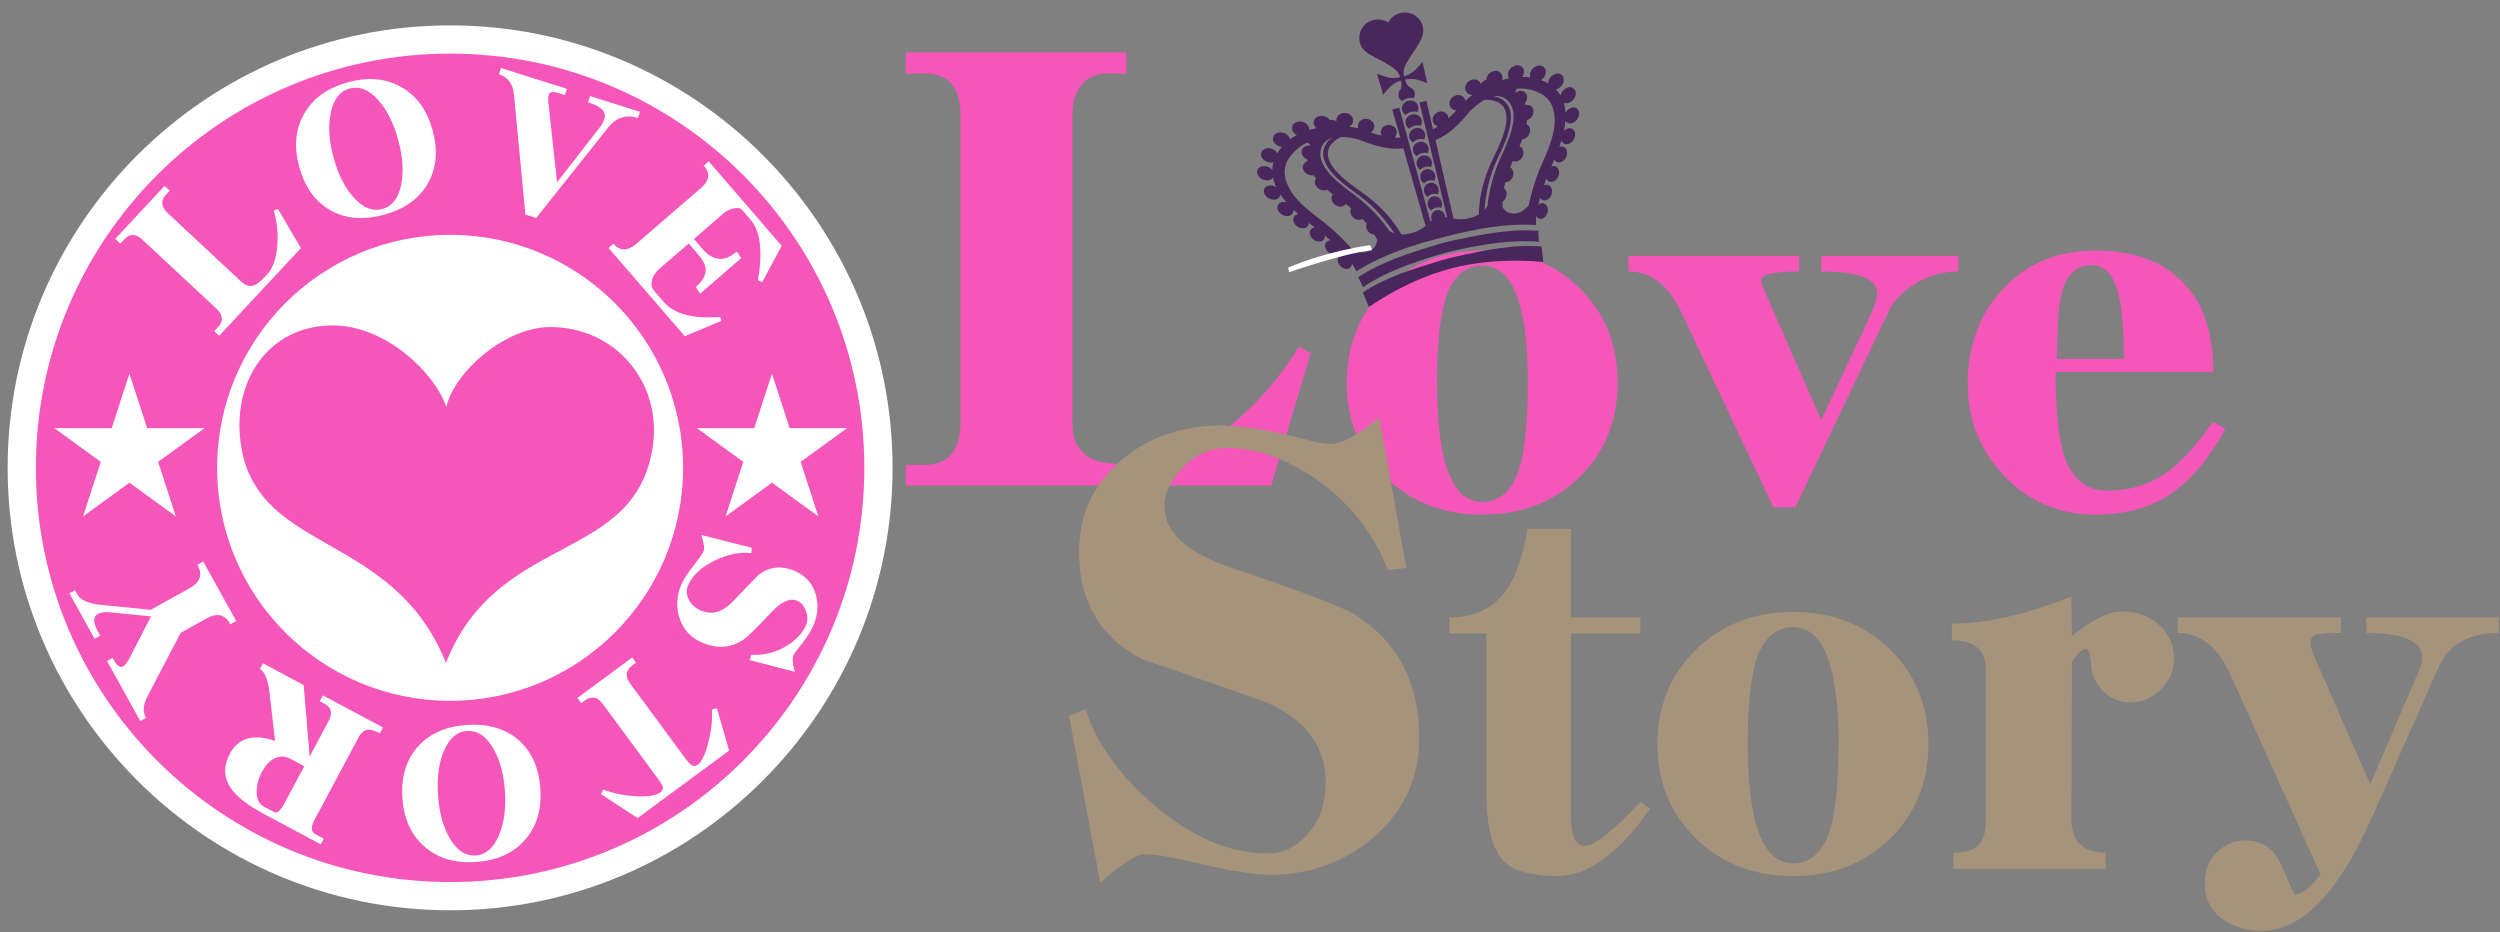 <?xml version="1.0" encoding="utf-8"?>
<!-- Generator: Adobe Illustrator 15.1.0, SVG Export Plug-In  -->
<!DOCTYPE svg PUBLIC "-//W3C//DTD SVG 1.1//EN" "http://www.w3.org/Graphics/SVG/1.1/DTD/svg11.dtd">
<svg version="1.1"
	 xmlns="http://www.w3.org/2000/svg" xmlns:xlink="http://www.w3.org/1999/xlink" xmlns:a="http://ns.adobe.com/AdobeSVGViewerExtensions/3.0/"
	 x="0px" y="0px" width="185px" height="69px" viewBox="-0.565 -0.926 185 69" enable-background="new -0.565 -0.926 185 69"
	 xml:space="preserve">
<rect x="-0.565" y="-0.926" width="185" height="69" fill="#808080" stroke="none"/>
<defs>
</defs>
<path fill="#F456BA" d="M96.429,25.204l-2.919,9.799H66.463v-1.523h1.35c1.801,0,2.701-1.061,2.701-3.18V7.565
	c0-2.031-0.9-3.051-2.701-3.051h-1.35V2.948h16.332v1.566h-1.349c-0.872,0-1.54,0.291-2.005,0.873
	c-0.436,0.551-0.652,1.277-0.652,2.178v22.822c0,1.365,0.551,2.279,1.654,2.742c0.669,0.234,1.857,0.35,3.572,0.35
	c1.771,0,3.761-0.842,5.966-2.525c2.15-1.627,4.009-3.703,5.576-6.229L96.429,25.204z"/>
<path fill="#F456BA" d="M119.143,27.403c0,2.793-0.939,5.117-2.818,6.971c-1.902,1.857-4.299,2.783-7.188,2.783
	c-2.892,0-5.288-0.926-7.19-2.783c-1.902-1.854-2.854-4.178-2.854-6.971c0-2.818,0.952-5.152,2.854-7.01
	c1.902-1.854,4.299-2.783,7.19-2.783c2.89,0,5.286,0.93,7.188,2.783C118.203,22.25,119.143,24.584,119.143,27.403z M112.494,27.403
	c0-5.781-1.119-8.672-3.358-8.672c-1.181,0-2.048,0.686-2.603,2.061c-0.505,1.371-0.758,3.576-0.758,6.611
	c0,5.877,1.12,8.814,3.36,8.814c1.156,0,2.009-0.674,2.564-2.023C112.23,32.87,112.494,30.606,112.494,27.403z"/>
<path fill="#F456BA" d="M144.361,19.165c-1.156,0-2.217,0.301-3.18,0.902c-0.939,0.555-1.602,1.242-1.986,2.061l-6.901,14.488
	h-1.626l-6.828-14.453c-0.939-1.998-2.24-2.998-3.902-2.998v-1.156h12.645v1.156c-1.878,0-2.818,0.217-2.818,0.65
	c0,0.145,0.122,0.494,0.362,1.047l4.082,9.285l3.613-7.695c0.361-0.771,0.529-1.359,0.506-1.77
	c-0.072-1.012-1.444-1.518-4.119-1.518v-1.156h10.153V19.165z"/>
<path fill="#F456BA" d="M164.123,30.797c-1.155,2.121-2.444,3.686-3.865,4.697c-1.542,1.107-3.456,1.662-5.744,1.662
	c-2.697,0-4.951-0.953-6.757-2.855c-1.806-1.877-2.71-4.166-2.71-6.863c0-2.795,0.881-5.129,2.637-7.01
	c1.759-1.877,4.035-2.818,6.83-2.818c2.745,0,4.889,0.773,6.43,2.314c1.518,1.518,2.276,3.744,2.276,6.684h-11.669
	c0,2.938,0.229,5.057,0.686,6.357c0.602,1.613,1.649,2.42,3.143,2.42c1.736,0,3.276-0.506,4.625-1.516
	c0.988-0.771,2.047-1.963,3.18-3.578L164.123,30.797z M156.608,25.631c-0.023-2.168-0.157-3.756-0.397-4.77
	c-0.361-1.445-1.023-2.166-1.986-2.166c-1.157,0-1.903,0.721-2.241,2.166c-0.216,0.869-0.325,2.457-0.325,4.77H156.608z"/>
<path fill="#A6937C" d="M104.459,53.698c0,2.934-1.131,5.385-3.396,7.359c-2.178,1.83-4.718,2.746-7.623,2.746
	c-1.104,0-2.742-0.248-4.921-0.742c-2.177-0.521-3.614-0.783-4.312-0.783c-0.668,0-1.785,0.711-3.354,2.135l-2.308-12.371
	l1.219-0.479c0.871,2.613,2.598,5.01,5.184,7.186c2.787,2.324,5.547,3.484,8.275,3.484c1.191,0,2.207-0.506,3.05-1.523
	c0.841-0.986,1.262-2.223,1.262-3.701c0-2.816-1.583-4.85-4.747-6.098c-2.902-1.02-5.836-2.033-8.798-3.051
	c-3.137-1.594-4.704-4.252-4.704-7.971c0-2.785,1.09-5.08,3.266-6.881c2.004-1.627,4.414-2.439,7.231-2.439
	c1.713,0,3.991,0.393,6.838,1.176c0.464,0.115,0.887,0.174,1.263,0.174c0.872,0,2.074-0.652,3.615-1.959l2.004,11.15l-1.35,0.131
	c-1.161-2.875-3.021-5.168-5.576-6.883c-2.178-1.422-4.296-2.135-6.359-2.135c-1.277,0-2.396,0.523-3.352,1.568
	c-0.872,0.93-1.293,1.875-1.266,2.832c0.059,1.889,1.729,3.383,5.01,4.486c5.112,1.713,8.131,2.857,9.061,3.439
	C102.863,46.526,104.459,49.575,104.459,53.698z"/>
<path fill="#A6937C" d="M121.542,58.92c-2.333,3.324-4.623,4.984-6.863,4.984c-1.928,0-3.251-0.373-3.976-1.119
	c-0.842-0.865-1.263-2.516-1.263-4.949V45.95h-2.747v-1.191c1.758,0,3.096-0.592,4.01-1.77c0.818-0.99,1.409-2.578,1.771-4.77h3.215
	v6.539h5.131v1.191h-5.131v13.621c0,1.42,0.35,2.119,1.049,2.094c0.723-0.023,2.082-1.105,4.082-3.25L121.542,58.92z"/>
<path fill="#A6937C" d="M142.137,54.151c0,2.795-0.939,5.117-2.818,6.973c-1.901,1.855-4.3,2.781-7.19,2.781
	c-2.89,0-5.287-0.926-7.188-2.781c-1.902-1.855-2.854-4.178-2.854-6.973c0-2.818,0.952-5.152,2.854-7.008
	c1.901-1.855,4.299-2.783,7.188-2.783c2.891,0,5.289,0.928,7.19,2.783C141.197,48.999,142.137,51.333,142.137,54.151z
	 M135.489,54.151c0-5.779-1.12-8.67-3.361-8.67c-1.18,0-2.046,0.686-2.601,2.059c-0.506,1.373-0.76,3.576-0.76,6.611
	c0,5.877,1.121,8.814,3.36,8.814c1.157,0,2.012-0.672,2.565-2.021C135.223,59.62,135.489,57.354,135.489,54.151z"/>
<path fill="#A6937C" d="M160.31,47.756c0,0.939-0.326,1.723-0.976,2.35c-0.651,0.625-1.386,0.938-2.203,0.938
	c-1.277,0-2.205-0.637-2.783-1.914c-0.072-0.145-0.144-0.555-0.217-1.229c-0.049-0.527-0.168-0.795-0.361-0.795
	c-0.217,0-0.554,0.301-1.01,0.902l-0.038,11.598c0,1.711,0.843,2.566,2.529,2.566v1.191H143.98v-1.191
	c1.01,0,1.685-0.252,2.021-0.76c0.265-0.338,0.398-0.939,0.398-1.807V48.659c0-1.469-0.844-2.203-2.529-2.203v-1.229
	c2.553,0,5.504-0.672,8.851-2.023l0.038,2.928c1.516-1.205,2.745-1.807,3.684-1.807c1.133,0,2.059,0.336,2.781,1.012
	C159.947,46.008,160.31,46.817,160.31,47.756z"/>
<path fill="#A6937C" d="M184.334,45.913c-2.215,0-3.697,0.844-4.443,2.529l-4.986,11.236c-2.455,5.516-5.152,8.275-8.092,8.275
	c-1.18,0-2.168-0.303-2.962-0.904c-0.845-0.627-1.266-1.482-1.266-2.564c0-0.988,0.302-1.77,0.903-2.35
	c0.627-0.602,1.35-0.891,2.168-0.867c1.277,0.023,2.18,0.711,2.709,2.059c0.556,1.303,0.846,1.951,0.868,1.951
	c0.601-0.049,1.24-0.553,1.915-1.518L164.5,49.02c-0.939-2.072-2.24-3.107-3.9-3.107v-1.154h12.065v1.154
	c-0.891,0-1.456,0.037-1.698,0.109c-0.385,0.072-0.565,0.289-0.543,0.65c0,0.242,0.109,0.615,0.326,1.121l4.084,9.32l3.576-8.346
	c0.166-0.385,0.252-0.723,0.252-1.012c0.024-1.229-1.35-1.844-4.119-1.844v-1.154h9.791V45.913z"/>
<path fill="#49275D" d="M103.043,0.043c-0.395,0.102-0.702,0.365-0.879,0.699c-0.314-0.207-0.711-0.287-1.105-0.188
	c-0.737,0.191-1.182,0.943-0.992,1.682c0.275,1.072,1.832,1.125,3.068,2.322c0.582-1.598,1.844-2.443,1.588-3.521
	C104.55,0.293,103.779-0.144,103.043,0.043z"/>
<path fill="#49275D" d="M104.631,8.624c-0.029-0.018-0.061-0.033-0.092-0.047c-0.038-0.012-0.076-0.021-0.115-0.029
	c-0.081-0.014-0.169-0.01-0.256,0.012c-0.088,0.025-0.166,0.063-0.232,0.117c-0.03,0.021-0.059,0.049-0.084,0.078
	c-0.023,0.027-0.041,0.055-0.06,0.084c-0.074,0.127-0.099,0.279-0.058,0.43c0.039,0.148,0.139,0.27,0.264,0.344
	c0.1-0.105,0.23-0.186,0.383-0.225s0.305-0.031,0.441,0.012c0.076-0.125,0.104-0.279,0.068-0.43
	C104.854,8.819,104.758,8.698,104.631,8.624z"/>
<path fill="#49275D" d="M104.43,9.577c-0.315,0.084-0.505,0.398-0.421,0.705c0.041,0.152,0.138,0.271,0.261,0.346
	c0.098-0.104,0.225-0.184,0.374-0.223c0.148-0.037,0.298-0.029,0.434,0.016c0.071-0.125,0.1-0.279,0.062-0.43
	C105.063,9.682,104.745,9.497,104.43,9.577z"/>
<path fill="#49275D" d="M105.136,10.661c-0.028-0.018-0.058-0.033-0.091-0.045c-0.033-0.014-0.068-0.023-0.107-0.031
	c-0.08-0.016-0.163-0.014-0.244,0.008c-0.086,0.023-0.16,0.061-0.223,0.111c-0.028,0.025-0.055,0.053-0.08,0.08
	c-0.02,0.027-0.039,0.053-0.056,0.084c-0.069,0.123-0.093,0.277-0.052,0.428s0.137,0.27,0.259,0.344
	c0.094-0.102,0.218-0.182,0.363-0.221c0.146-0.035,0.291-0.025,0.425,0.018c0.068-0.125,0.094-0.275,0.058-0.428
	C105.351,10.858,105.257,10.735,105.136,10.661z"/>
<path fill="#49275D" d="M105.389,11.678c-0.028-0.02-0.059-0.033-0.089-0.047c-0.034-0.016-0.069-0.025-0.106-0.031
	c-0.077-0.014-0.159-0.014-0.24,0.006c-0.083,0.021-0.154,0.059-0.215,0.111c-0.029,0.023-0.055,0.051-0.078,0.078
	c-0.021,0.025-0.039,0.055-0.055,0.084c-0.066,0.123-0.089,0.273-0.047,0.426c0.041,0.15,0.135,0.27,0.254,0.346
	c0.091-0.102,0.212-0.18,0.354-0.217s0.285-0.025,0.414,0.021c0.068-0.127,0.093-0.277,0.057-0.428
	C105.6,11.875,105.507,11.754,105.389,11.678z"/>
<path fill="#49275D" d="M105.637,12.682c-0.027-0.018-0.055-0.033-0.087-0.047c-0.033-0.014-0.067-0.025-0.103-0.033
	c-0.076-0.014-0.156-0.014-0.236,0.006c-0.08,0.023-0.15,0.059-0.209,0.109c-0.027,0.025-0.055,0.051-0.076,0.08
	c-0.02,0.025-0.037,0.055-0.053,0.082c-0.065,0.123-0.086,0.273-0.045,0.422c0.041,0.15,0.133,0.273,0.252,0.35
	c0.089-0.102,0.207-0.18,0.344-0.215c0.139-0.035,0.279-0.025,0.406,0.021c0.066-0.125,0.088-0.273,0.051-0.426
	C105.846,12.881,105.755,12.76,105.637,12.682z"/>
<path fill="#49275D" d="M105.47,13.612c-0.286,0.076-0.453,0.385-0.37,0.693c0.041,0.148,0.133,0.271,0.249,0.35
	c0.085-0.104,0.2-0.182,0.335-0.213c0.135-0.035,0.271-0.025,0.396,0.023c0.063-0.123,0.084-0.273,0.047-0.426
	C106.052,13.729,105.756,13.538,105.47,13.612z"/>
<path fill="#49275D" d="M107.207,17.583c1.938-0.422,4.102-0.793,6.1-0.615c-0.016-0.326-0.022-0.49-0.037-0.814
	c-2.049-0.166-4.217,0.27-6.215,0.693c-0.044,0.012-0.086,0.02-0.129,0.029c-0.088,0.012-0.995,0.244-1.079,0.279
	c-0.041,0.01-0.082,0.023-0.126,0.037c-1.952,0.592-4.063,1.26-5.777,2.395c0.145,0.293,0.217,0.439,0.359,0.73
	c1.666-1.121,3.738-1.84,5.64-2.408C106.356,17.786,106.785,17.674,107.207,17.583z"/>
<path fill="#49275D" d="M107.223,18.047c-0.086,0.01-0.988,0.242-1.071,0.275c-0.041,0.01-0.083,0.023-0.126,0.037
	c-1.936,0.592-4.052,1.219-5.742,2.363c0.149,0.303,0.305,0.766,0.452,1.066c1.642-1.131,3.635-2.129,5.517-2.693
	c0.412-0.125,0.836-0.234,1.257-0.326c1.917-0.414,4.146-0.504,6.126-0.307c-0.013-0.334-0.102-0.816-0.115-1.148
	c-2.033-0.188-4.189,0.283-6.168,0.703C107.307,18.026,107.266,18.034,107.223,18.047z"/>
<path fill="#49275D" d="M104.285,7.563c-0.037-0.014-0.077-0.025-0.117-0.031c-0.083-0.014-0.172-0.01-0.262,0.014
	s-0.169,0.064-0.236,0.115c-0.031,0.025-0.061,0.053-0.087,0.082c-0.022,0.027-0.044,0.053-0.063,0.084
	c-0.075,0.127-0.102,0.279-0.062,0.43c0.041,0.15,0.141,0.27,0.27,0.344c0.1-0.105,0.235-0.188,0.391-0.227
	c0.154-0.039,0.313-0.035,0.452,0.01c0.075-0.127,0.106-0.281,0.069-0.434c-0.035-0.148-0.133-0.268-0.263-0.344
	C104.348,7.59,104.317,7.575,104.285,7.563z"/>
<path fill="#49275D" d="M104.021,6.545c-0.036-0.014-0.076-0.023-0.115-0.029c-0.084-0.014-0.173-0.01-0.262,0.012
	c-0.09,0.021-0.169,0.064-0.236,0.117c-0.031,0.023-0.062,0.051-0.088,0.082c-0.021,0.025-0.043,0.053-0.062,0.082
	c-0.076,0.129-0.103,0.279-0.063,0.43c0.042,0.15,0.142,0.268,0.269,0.344c0.102-0.105,0.236-0.188,0.393-0.227
	c0.154-0.041,0.312-0.033,0.452,0.01c0.076-0.129,0.106-0.281,0.069-0.432c-0.036-0.15-0.135-0.27-0.264-0.346
	C104.087,6.571,104.056,6.557,104.021,6.545z"/>
<path fill="#49275D" d="M103.76,5.528c-0.037-0.014-0.076-0.025-0.115-0.029c-0.084-0.014-0.175-0.01-0.263,0.012
	c-0.089,0.023-0.169,0.064-0.235,0.117c-0.032,0.023-0.063,0.051-0.088,0.082c-0.023,0.027-0.043,0.055-0.063,0.082
	c-0.074,0.129-0.102,0.279-0.062,0.43c0.041,0.15,0.142,0.27,0.269,0.344c0.102-0.105,0.236-0.186,0.393-0.227
	c0.154-0.039,0.311-0.035,0.452,0.01c0.075-0.127,0.106-0.281,0.069-0.432s-0.135-0.27-0.264-0.346
	C103.824,5.555,103.793,5.54,103.76,5.528z"/>
<path fill="#49275D" d="M116.041,5.977c0-0.318-0.254-0.512-0.568-0.432c-0.274,0.072-0.501,0.326-0.549,0.602
	c-0.097-0.166-0.214-0.32-0.353-0.459c0.008-0.002,0.015-0.004,0.022-0.004c0.314-0.082,0.566-0.406,0.561-0.723
	c-0.005-0.32-0.271-0.51-0.594-0.426c-0.317,0.082-0.567,0.398-0.561,0.713c-0.171-0.102-0.346-0.186-0.522-0.25
	c0.214-0.139,0.359-0.389,0.35-0.631c-0.015-0.316-0.292-0.504-0.618-0.42c-0.33,0.086-0.578,0.41-0.558,0.721
	c0.002,0.047,0.012,0.09,0.026,0.133c-0.2-0.027-0.398-0.037-0.596-0.033c0.09-0.129,0.141-0.279,0.129-0.432
	c-0.023-0.313-0.311-0.496-0.643-0.412c-0.332,0.086-0.574,0.408-0.544,0.721c0.009,0.086,0.04,0.166,0.085,0.23
	c-0.183,0.037-0.36,0.084-0.528,0.135c0.03-0.084,0.042-0.174,0.033-0.262c-0.034-0.309-0.329-0.492-0.66-0.406
	c-0.302,0.076-0.523,0.348-0.53,0.627c-0.171,0.055-0.313,0.174-0.396,0.32c-0.083-0.254-0.358-0.395-0.656-0.318
	c-0.33,0.086-0.556,0.402-0.504,0.711c0.043,0.254,0.263,0.422,0.521,0.422c-0.193,0.141-0.369,0.283-0.521,0.42
	c-0.053-0.305-0.357-0.484-0.682-0.4s-0.538,0.398-0.479,0.701c0.047,0.244,0.255,0.41,0.497,0.424
	c-0.188,0.209-0.389,0.406-0.584,0.582c-0.003-0.029-0.004-0.061-0.012-0.09c-0.061-0.303-0.367-0.482-0.687-0.4
	s-0.522,0.393-0.454,0.693c0.045,0.197,0.192,0.344,0.377,0.396c-0.145,0.094-0.271,0.162-0.369,0.205
	c-0.161-0.703-0.322-1.404-0.484-2.107c-0.206,0.055-0.308,0.08-0.514,0.133c0.684,2.834,1.365,5.668,2.049,8.502
	c-0.049-0.014-0.094-0.027-0.137-0.037c-0.004-0.023-0.008-0.045-0.013-0.068c-0.037-0.148-0.124-0.273-0.236-0.354
	c-0.026-0.016-0.054-0.033-0.083-0.045c-0.032-0.016-0.066-0.025-0.1-0.033c-0.073-0.018-0.15-0.018-0.226,0.002
	c-0.075,0.021-0.144,0.057-0.199,0.107c-0.026,0.023-0.05,0.049-0.07,0.076c-0.019,0.025-0.036,0.053-0.052,0.082
	c-0.06,0.123-0.076,0.273-0.035,0.422c0.006,0.023,0.013,0.045,0.021,0.066c-0.031,0.031-0.066,0.063-0.102,0.1
	c-0.771-2.813-1.544-5.623-2.314-8.436c-0.207,0.055-0.311,0.08-0.516,0.135c0.198,0.691,0.396,1.385,0.595,2.078
	c-0.106,0.01-0.25,0.01-0.421,0c0.134-0.137,0.193-0.336,0.137-0.529c-0.084-0.297-0.412-0.473-0.732-0.389
	c-0.318,0.08-0.5,0.387-0.407,0.682c0.009,0.029,0.021,0.057,0.034,0.084c-0.257-0.059-0.527-0.135-0.795-0.227
	c0.207-0.131,0.309-0.373,0.232-0.609c-0.096-0.297-0.437-0.469-0.76-0.383c-0.324,0.082-0.505,0.387-0.402,0.678
	c-0.201-0.047-0.422-0.086-0.66-0.113c0.229-0.125,0.339-0.381,0.252-0.625c-0.104-0.293-0.454-0.461-0.783-0.375
	c-0.297,0.076-0.473,0.332-0.42,0.592c-0.146-0.086-0.326-0.121-0.504-0.088c-0.142-0.24-0.467-0.369-0.766-0.291
	c-0.333,0.086-0.502,0.387-0.382,0.676c0.034,0.082,0.087,0.154,0.154,0.211c-0.173,0.039-0.35,0.084-0.528,0.137
	c0.01-0.078-0.002-0.16-0.037-0.242c-0.123-0.287-0.49-0.451-0.822-0.365c-0.332,0.084-0.494,0.387-0.363,0.672
	c0.063,0.137,0.18,0.244,0.318,0.311c-0.173,0.094-0.342,0.199-0.504,0.318c-0.008-0.043-0.02-0.086-0.041-0.127
	c-0.132-0.283-0.507-0.447-0.836-0.363c-0.327,0.086-0.479,0.385-0.338,0.668c0.109,0.217,0.355,0.363,0.609,0.381
	c-0.123,0.145-0.235,0.301-0.336,0.473c-0.146-0.279-0.517-0.436-0.836-0.354c-0.322,0.084-0.463,0.379-0.314,0.658
	c0.15,0.283,0.526,0.445,0.84,0.363c0.009-0.002,0.016-0.004,0.023-0.006c-0.054,0.188-0.082,0.381-0.088,0.57
	c-0.176-0.217-0.495-0.33-0.77-0.258c-0.315,0.08-0.445,0.371-0.289,0.652c0.155,0.279,0.529,0.439,0.835,0.361
	c0.122-0.031,0.216-0.096,0.274-0.18c0.049,0.234,0.131,0.471,0.245,0.709c-0.172-0.111-0.392-0.162-0.583-0.111
	c-0.305,0.08-0.426,0.369-0.269,0.648c0.157,0.277,0.524,0.443,0.821,0.367c0.201-0.051,0.32-0.203,0.331-0.381
	c0.104,0.158,0.222,0.316,0.352,0.475c0.032,0.039,0.063,0.076,0.096,0.115c-0.113-0.033-0.231-0.039-0.341-0.01
	c-0.295,0.074-0.409,0.363-0.256,0.643c0.155,0.281,0.514,0.447,0.801,0.373c0.225-0.059,0.341-0.246,0.313-0.459
	c0.12,0.117,0.24,0.229,0.358,0.332c-0.016,0.004-0.033,0.01-0.05,0.01c-0.288,0.076-0.399,0.363-0.249,0.645
	c0.15,0.279,0.499,0.451,0.779,0.377c0.193-0.049,0.303-0.199,0.31-0.379c0.169,0.127,0.315,0.238,0.437,0.326
	c-0.021,0.002-0.041,0.006-0.063,0.01c-0.278,0.074-0.387,0.361-0.241,0.641c0.146,0.283,0.484,0.455,0.756,0.387
	c0.205-0.053,0.314-0.23,0.301-0.432c0.125,0.107,0.258,0.227,0.392,0.352c-0.03,0-0.059,0.004-0.086,0.012
	c-0.271,0.07-0.377,0.355-0.235,0.639s0.47,0.459,0.734,0.391c0.175-0.045,0.279-0.186,0.289-0.359
	c0.13,0.129,0.252,0.26,0.365,0.381c-0.078-0.016-0.157-0.016-0.232,0.004c-0.262,0.066-0.363,0.352-0.225,0.635
	c0.139,0.285,0.459,0.461,0.713,0.396c0.178-0.047,0.279-0.197,0.282-0.381c0.013,0.02,0.025,0.037,0.038,0.057
	c0.003,0.006,0.295,0.521,0.295,0.521c0.072-0.049,0.107-0.076,0.181-0.125c1.769-1.074,3.784-1.76,5.763-2.279
	c0.018-0.004,0.033-0.01,0.052-0.014c0.347-0.09,0.637-0.162,0.877-0.225c0.017-0.004,0.032-0.008,0.05-0.014
	c1.983-0.502,4.08-0.877,6.146-0.791c0.088,0.008,0.132,0.014,0.221,0.021c0,0,0.004-0.592,0.005-0.598
	c0.001-0.021,0.003-0.045,0.005-0.068c0.092,0.16,0.254,0.242,0.43,0.197c0.257-0.066,0.449-0.375,0.435-0.691
	c-0.016-0.314-0.241-0.516-0.504-0.447c-0.075,0.018-0.145,0.059-0.204,0.111c0.039-0.164,0.084-0.336,0.133-0.512
	c0.094,0.145,0.254,0.219,0.43,0.174c0.265-0.068,0.466-0.379,0.454-0.697c-0.015-0.313-0.243-0.514-0.515-0.445
	c-0.028,0.008-0.055,0.018-0.082,0.031c0.057-0.174,0.116-0.34,0.173-0.496c0.085,0.186,0.268,0.283,0.471,0.232
	c0.272-0.07,0.486-0.385,0.478-0.703c-0.01-0.316-0.241-0.518-0.522-0.443c-0.021,0.006-0.04,0.012-0.06,0.021
	c0.063-0.139,0.139-0.305,0.223-0.498c0.094,0.154,0.264,0.232,0.456,0.184c0.28-0.072,0.503-0.391,0.498-0.707
	c-0.003-0.318-0.239-0.518-0.526-0.443c-0.018,0.006-0.033,0.01-0.05,0.016c0.054-0.148,0.104-0.305,0.151-0.465
	c0.08,0.201,0.273,0.307,0.498,0.25c0.287-0.074,0.52-0.393,0.521-0.711c-0.002-0.32-0.24-0.52-0.534-0.443
	c-0.11,0.029-0.212,0.09-0.296,0.174c0.01-0.049,0.02-0.098,0.029-0.145c0.037-0.205,0.064-0.398,0.08-0.586
	c0.094,0.15,0.27,0.223,0.472,0.172c0.297-0.076,0.538-0.4,0.542-0.719c0.002-0.32-0.244-0.516-0.547-0.438
	c-0.194,0.051-0.363,0.199-0.459,0.381c-0.014-0.264-0.057-0.512-0.127-0.74c0.092,0.045,0.205,0.057,0.325,0.025
	C115.791,6.62,116.039,6.297,116.041,5.977z M100.688,17.682c-0.313,0.123-0.721,0.064-1.102-0.064
	c-0.676-0.779-1.434-1.514-2.248-2.146c-0.001-0.002-0.143-0.107-0.143-0.107c-0.728-0.539-1.451-1.123-1.985-1.799
	c-0.6-0.76-1.014-1.826-0.425-2.729c0.348-0.527,0.799-0.945,1.415-1.215c0.056,0.076,0.13,0.139,0.215,0.184
	c-0.007,0.014-0.015,0.027-0.022,0.041c-0.084-0.012-0.17-0.008-0.253,0.016c-0.319,0.082-0.472,0.379-0.34,0.664
	c0.072,0.158,0.212,0.279,0.378,0.342c0.002,0.045,0.01,0.092,0.018,0.137c-0.3,0.088-0.438,0.377-0.305,0.656
	c0.128,0.271,0.457,0.438,0.752,0.383c0.055,0.078,0.113,0.156,0.18,0.238c-0.1,0.131-0.121,0.309-0.039,0.484
	c0.132,0.285,0.478,0.455,0.773,0.379c0.029-0.006,0.059-0.018,0.086-0.031c0.131,0.111,0.27,0.229,0.422,0.346
	c-0.109,0.129-0.137,0.318-0.054,0.504c0.128,0.287,0.462,0.461,0.749,0.387c0.115-0.029,0.203-0.096,0.262-0.184
	c0.143,0.109,0.275,0.217,0.4,0.32c-0.075,0.125-0.086,0.291-0.018,0.453c0.121,0.287,0.443,0.465,0.721,0.393
	c0.05-0.012,0.096-0.033,0.136-0.061c0.11,0.117,0.212,0.234,0.304,0.346c-0.049,0.117-0.051,0.26,0.006,0.4
	c0.098,0.244,0.336,0.41,0.568,0.416c0.07,0.121,0.138,0.242,0.201,0.365C101.326,17.165,101.168,17.493,100.688,17.682z
	 M102.275,16.192c-0.709-1.035-1.58-1.914-2.572-2.666c-0.931-0.703-2.969-2.064-2.493-3.496c0.122-0.369,0.411-0.611,0.766-0.762
	c-0.21,0.17-0.366,0.361-0.456,0.527c-0.82,1.529,1.559,3.059,2.508,3.752c1.037,0.758,1.87,1.701,2.582,2.779
	C102.5,16.292,102.389,16.247,102.275,16.192z M103.867,16.329c-0.254,0.066-0.496,0.1-0.731,0.09
	c-0.702-1.234-1.698-2.23-2.835-3.053c-0.834-0.604-3.176-2.092-2.481-3.428c0.112-0.215,0.451-0.563,0.876-0.736
	c0.514,0.021,1.047,0.094,1.523,0.287c0.924,0.371,2.055,0.703,3.067,0.557c0.548,1.918,1.096,3.834,1.645,5.748
	C104.654,16.01,104.307,16.215,103.867,16.329z M108.186,15.215c-0.441,0.115-0.844,0.102-1.189,0.047
	c-0.446-1.939-0.892-3.885-1.338-5.828c0.955-0.361,1.787-1.197,2.414-1.971c0.324-0.4,0.758-0.719,1.195-0.986
	c0.455-0.053,0.922,0.086,1.123,0.221c1.254,0.834-0.076,3.271-0.516,4.201c-0.599,1.268-0.988,2.623-1.006,4.043
	C108.666,15.061,108.441,15.149,108.186,15.215z M109.284,14.606c0.104-1.289,0.377-2.518,0.917-3.682
	c0.498-1.066,1.841-3.557,0.383-4.496c-0.156-0.1-0.389-0.193-0.652-0.24c0.382-0.041,0.751,0.033,1.036,0.295
	c1.108,1.023-0.019,3.201-0.491,4.268c-0.504,1.139-0.843,2.326-0.965,3.576C109.439,14.428,109.365,14.524,109.284,14.606z
	 M114.429,8.612c-0.14,0.85-0.493,1.711-0.868,2.533c0,0-0.073,0.162-0.074,0.164c-0.412,0.934-0.714,1.957-0.93,2.967
	c-0.271,0.297-0.601,0.547-0.934,0.588c-0.512,0.064-0.809-0.145-0.998-0.457c-0.004-0.137-0.004-0.277,0.001-0.42
	c0.201-0.115,0.327-0.375,0.296-0.637c-0.019-0.15-0.09-0.273-0.189-0.354c0.027-0.143,0.059-0.293,0.099-0.447
	c0.05,0.002,0.099-0.002,0.149-0.014c0.277-0.072,0.474-0.383,0.441-0.691c-0.019-0.18-0.109-0.314-0.235-0.391
	c0.058-0.15,0.123-0.309,0.196-0.473c0.093,0.049,0.203,0.063,0.317,0.033c0.286-0.074,0.496-0.387,0.47-0.699
	c-0.02-0.201-0.133-0.355-0.293-0.414c0.077-0.178,0.144-0.348,0.203-0.508c0.029-0.002,0.061-0.006,0.092-0.016
	c0.295-0.074,0.517-0.389,0.492-0.705c-0.013-0.193-0.117-0.338-0.266-0.404c0.017-0.104,0.031-0.201,0.04-0.295
	c0.284-0.096,0.495-0.398,0.475-0.697c-0.019-0.311-0.28-0.498-0.585-0.43c-0.016-0.043-0.033-0.088-0.049-0.129
	c0.111-0.135,0.177-0.309,0.164-0.48c-0.021-0.313-0.301-0.5-0.619-0.42c-0.083,0.023-0.16,0.061-0.229,0.111
	c-0.014-0.01-0.027-0.016-0.039-0.023c0.051-0.08,0.087-0.174,0.099-0.266c0.669-0.059,1.267,0.086,1.825,0.381
	C114.434,6.522,114.587,7.659,114.429,8.612z"/>
<path fill="#49275D" d="M103.735,5.532c-0.167-0.162-0.278-0.35-0.333-0.564c0.252-0.064,0.502-0.076,0.746-0.031
	c0.242,0.045,0.548,0.148,0.91,0.311c-0.118-0.531-0.237-1.061-0.357-1.59c-0.262,0.318-0.488,0.559-0.688,0.721
	c-0.199,0.16-0.423,0.271-0.675,0.336c-0.057-0.219-0.048-0.436,0.027-0.654c0.073-0.217,0.22-0.498,0.446-0.84
	c-0.636,0.164-1.271,0.328-1.907,0.492c0.359,0.189,0.624,0.361,0.797,0.518c0.172,0.158,0.285,0.346,0.341,0.561
	c-0.254,0.066-0.505,0.078-0.757,0.035c-0.248-0.045-0.564-0.145-0.952-0.299c0.153,0.521,0.306,1.043,0.457,1.564
	c0.235-0.313,0.453-0.551,0.647-0.711c0.193-0.16,0.418-0.271,0.672-0.336c0.055,0.209,0.045,0.43-0.023,0.654L103.735,5.532z"/>
<path fill="#FFFFFF" d="M94.849,19.211c0,0,3.965-1.381,6.115-1.627c-0.092-0.34-0.152-0.369-0.152-0.369s-3.027,0.391-6.047,1.658
	C94.765,19.104,94.849,19.211,94.849,19.211z"/>
<g>
	<path fill="#F456BA" d="M32.743,65.391c-17.479,0-31.698-14.22-31.698-31.697c0-17.478,14.22-31.697,31.698-31.697
		c17.478,0,31.697,14.219,31.697,31.697C64.44,51.171,50.221,65.391,32.743,65.391z"/>
	<path fill="#FFFFFF" d="M32.743,3.042c16.93,0,30.652,13.723,30.652,30.652S49.673,64.346,32.743,64.346
		c-16.928,0-30.653-13.723-30.653-30.652S15.815,3.042,32.743,3.042 M32.743,0.952C14.688,0.952,0,15.64,0,33.694
		c0,18.054,14.688,32.742,32.743,32.742c18.054,0,32.742-14.688,32.742-32.742C65.485,15.64,50.797,0.952,32.743,0.952L32.743,0.952
		z"/>
</g>
<circle fill="#FFFFFF" cx="32.743" cy="33.694" r="17.241"/>
<path fill="#F456BA" d="M40.157,23.276c-3.341,0-7.102,3.314-7.693,5.918c-0.828-2.486-4.456-6.037-8.404-6.037
	c-4.824,0-7.565,4.244-6.769,9.004c1.325,7.922,11.267,6.266,15.144,15.971c3.814-9.705,13.992-7.338,15.3-15.971
	C48.454,27.391,44.978,23.276,40.157,23.276z"/>
<path fill="#FFFFFF" d="M20.005,14.54l1.701,2.893l-6.052,6.49l-0.365-0.344l0.302-0.324c0.402-0.43,0.35-0.883-0.159-1.357
	l-5.455-5.084c-0.487-0.457-0.932-0.467-1.336-0.035L8.339,17.1l-0.376-0.35l3.653-3.918l0.377,0.352l-0.301,0.322
	c-0.196,0.209-0.275,0.434-0.241,0.676c0.037,0.229,0.161,0.441,0.378,0.645l5.475,5.105c0.328,0.305,0.671,0.377,1.028,0.215
	c0.206-0.105,0.5-0.367,0.884-0.777c0.396-0.426,0.639-1.092,0.729-1.998c0.09-0.879,0.008-1.789-0.247-2.73L20.005,14.54z"/>
<path fill="#FFFFFF" d="M31.455,8.735c0.397,1.463,0.286,2.756-0.337,3.881c-0.643,1.148-1.734,1.932-3.273,2.35
	c-1.541,0.418-2.882,0.295-4.027-0.367c-1.096-0.656-1.842-1.717-2.24-3.18s-0.288-2.75,0.328-3.863
	c0.643-1.176,1.736-1.975,3.275-2.393c1.541-0.418,2.881-0.285,4.021,0.398C30.304,6.206,31.058,7.264,31.455,8.735z M28.901,9.428
	c-0.338-1.248-0.836-2.238-1.494-2.969c-0.682-0.752-1.383-1.029-2.1-0.834c-0.719,0.193-1.183,0.789-1.39,1.781
	c-0.206,0.967-0.142,2.074,0.2,3.322c0.343,1.266,0.847,2.258,1.51,2.979c0.682,0.752,1.382,1.029,2.1,0.834
	c0.721-0.193,1.183-0.789,1.391-1.783C29.317,11.805,29.247,10.694,28.901,9.428z"/>
<path fill="#FFFFFF" d="M46.645,7.805c-0.88-0.277-1.613-0.043-2.201,0.699l-5.329,6.699l-0.8-0.252l-0.849-8.896
	c-0.074-0.766-0.443-1.264-1.104-1.492l0.144-0.455l4.881,1.539l-0.143,0.455c-0.433-0.135-0.711-0.209-0.837-0.221
	c-0.2-0.018-0.324,0.057-0.374,0.217c-0.045,0.135-0.047,0.338-0.012,0.609l0.635,5.859l3.188-4.098
	c0.143-0.188,0.25-0.395,0.32-0.623c0.158-0.498-0.244-0.9-1.207-1.203l0.143-0.459l3.689,1.164L46.645,7.805z"/>
<path fill="#FFFFFF" d="M52.821,22.819l-2.713,1.131l-5.641-6.527l0.361-0.313c0.486,0.563,1.065,0.555,1.734-0.025l4.77-4.121
	c0.609-0.527,0.672-1.072,0.184-1.637l0.363-0.313l5.398,6.246l-1.44,2.703l-0.308-0.172c0.356-2.137,0.172-3.623-0.553-4.461
	l-0.608-0.705c-0.134-0.154-0.347-0.197-0.64-0.129c-0.296,0.064-0.546,0.189-0.753,0.367l-2.194,1.896l0.643,0.744
	c0.784,0.904,1.627,0.967,2.533,0.184l0.332,0.486l-3.049,2.635l-0.32-0.494c0.502-0.436,0.747-0.865,0.732-1.285
	c-0.006-0.336-0.201-0.723-0.583-1.164l-0.669-0.775l-2.174,1.877c-0.262,0.229-0.438,0.484-0.527,0.773
	c-0.111,0.33-0.061,0.621,0.153,0.869l0.696,0.805c0.775,0.898,2.17,1.27,4.18,1.113L52.821,22.819z"/>
<path fill="#FFFFFF" d="M51.286,46.579c-0.813-0.375-1.347-1.002-1.605-1.883c-0.227-0.838-0.155-1.658,0.214-2.465
	c0.144-0.305,0.421-0.729,0.836-1.268c0.423-0.537,0.679-0.902,0.769-1.096c0.086-0.184,0.03-0.586-0.164-1.201l3.725,0.941
	l-0.023,0.398c-0.835-0.094-1.721,0.08-2.654,0.52c-1,0.473-1.675,1.09-2.023,1.848c-0.153,0.328-0.141,0.676,0.032,1.039
	c0.165,0.359,0.455,0.633,0.865,0.824c0.78,0.359,1.545,0.182,2.296-0.537c0.653-0.676,1.311-1.357,1.972-2.049
	c0.843-0.666,1.78-0.76,2.811-0.285c0.771,0.357,1.267,0.953,1.489,1.785c0.194,0.764,0.111,1.537-0.248,2.318
	c-0.219,0.475-0.619,1.055-1.201,1.744c-0.092,0.113-0.16,0.221-0.209,0.326c-0.113,0.242-0.086,0.658,0.08,1.252l-3.346-0.869
	l0.137-0.391c0.944,0.047,1.818-0.176,2.619-0.666c0.672-0.422,1.143-0.918,1.405-1.488c0.163-0.355,0.161-0.73-0.007-1.131
	c-0.146-0.361-0.353-0.598-0.622-0.713c-0.53-0.225-1.159,0.047-1.884,0.816c-1.129,1.197-1.832,1.887-2.113,2.07
	C53.479,47.053,52.429,47.106,51.286,46.579z"/>
<path fill="#FFFFFF" d="M43.9,57.833l0.173-0.326c0.732,0.275,1.541,0.438,2.428,0.49c0.892,0.047,1.5-0.057,1.823-0.305
	c0.144-0.119,0.19-0.264,0.142-0.436c-0.041-0.113-0.154-0.299-0.343-0.555l-4.09-5.543c-0.39-0.527-0.834-0.605-1.333-0.238
	l-0.257,0.189l-0.284-0.385l4.054-2.992l0.284,0.385l-0.268,0.197c-0.498,0.369-0.553,0.816-0.164,1.344l4.088,5.541
	c0.19,0.258,0.336,0.416,0.434,0.475c0.147,0.111,0.3,0.113,0.455,0.012c0.302-0.201,0.568-0.75,0.8-1.648
	c0.234-0.889,0.327-1.711,0.276-2.467l0.373-0.076l0.897,3.121l-6.772,4.996L43.9,57.833z"/>
<path fill="#FFFFFF" d="M29.212,58.133c-0.105-1.512,0.256-2.76,1.084-3.74c0.855-1.002,2.078-1.559,3.67-1.67
	c1.59-0.109,2.883,0.27,3.877,1.143c0.949,0.857,1.475,2.043,1.58,3.553c0.105,1.512-0.251,2.756-1.072,3.727
	c-0.859,1.029-2.085,1.6-3.678,1.713c-1.592,0.109-2.879-0.281-3.867-1.17C29.849,60.838,29.317,59.655,29.212,58.133z
	 M31.851,57.95c0.092,1.291,0.389,2.357,0.891,3.203c0.523,0.869,1.156,1.279,1.897,1.227c0.743-0.053,1.314-0.545,1.71-1.479
	c0.391-0.908,0.539-2.006,0.449-3.299c-0.092-1.307-0.394-2.381-0.904-3.213c-0.521-0.871-1.156-1.279-1.898-1.227
	c-0.742,0.051-1.313,0.545-1.709,1.479C31.903,55.538,31.759,56.641,31.851,57.95z"/>
<path fill="#FFFFFF" d="M18.892,48.157l3.014,1.611l0.445,5.287l1.396-2.615c0.313-0.586,0.216-1.014-0.293-1.285l-0.351-0.189
	l0.23-0.434l4.445,2.375l-0.233,0.434c-0.375-0.201-0.666-0.291-0.877-0.273c-0.275,0.025-0.51,0.221-0.706,0.586l-3.253,6.086
	c-0.284,0.531-0.27,0.883,0.043,1.049l0.645,0.346l-0.225,0.422l-4.245-2.27c-1.196-0.639-2.011-1.285-2.444-1.941
	c-0.502-0.77-0.518-1.602-0.039-2.492c0.631-1.18,1.744-1.498,3.345-0.955l-0.409-3.58c-0.117-0.967-0.354-1.547-0.713-1.738
	L18.892,48.157z M18.954,58.756l0.773,0.414c0.213,0.113,0.459-0.098,0.743-0.627l1.479-2.768l-1.007-0.539
	c-0.423-0.225-0.837-0.23-1.243-0.016c-0.343,0.188-0.635,0.51-0.878,0.963c-0.263,0.492-0.394,1-0.392,1.523
	C18.437,58.225,18.609,58.573,18.954,58.756z"/>
<path fill="#FFFFFF" d="M4.986,42.75l0.182,0.324c0.23,0.418,0.837,0.676,1.813,0.771l3.605,0.355l2.917-1.619
	c0.759-0.424,0.938-0.994,0.539-1.715l0.431-0.238l2.446,4.404l-0.43,0.238c-0.4-0.721-0.98-0.869-1.739-0.447l-1.941,1.078
	l-2.28,4.354c-0.242,0.459-0.383,0.797-0.426,1.012c-0.074,0.326-0.029,0.635,0.135,0.93l-0.419,0.234l-2.466-4.441l0.418-0.232
	l0.117,0.211c0.222,0.402,0.446,0.541,0.672,0.414c0.124-0.068,0.283-0.281,0.478-0.645l1.575-3.051l-3.041-0.303
	c-0.396-0.033-0.687,0.002-0.872,0.105c-0.38,0.211-0.393,0.635-0.039,1.27l0.191,0.348L6.435,46.34l-1.866-3.357L4.986,42.75z"/>
<polygon fill="#FFFFFF" points="9.014,26.721 10.324,30.758 14.57,30.758 11.136,33.252 12.447,37.29 9.014,34.793 5.579,37.29 
	6.891,33.252 3.457,30.758 7.701,30.758 "/>
<polygon fill="#FFFFFF" points="56.56,26.721 57.87,30.758 62.116,30.758 58.682,33.252 59.993,37.29 56.56,34.793 53.126,37.29 
	54.438,33.252 51.005,30.758 55.248,30.758 "/>
</svg>
